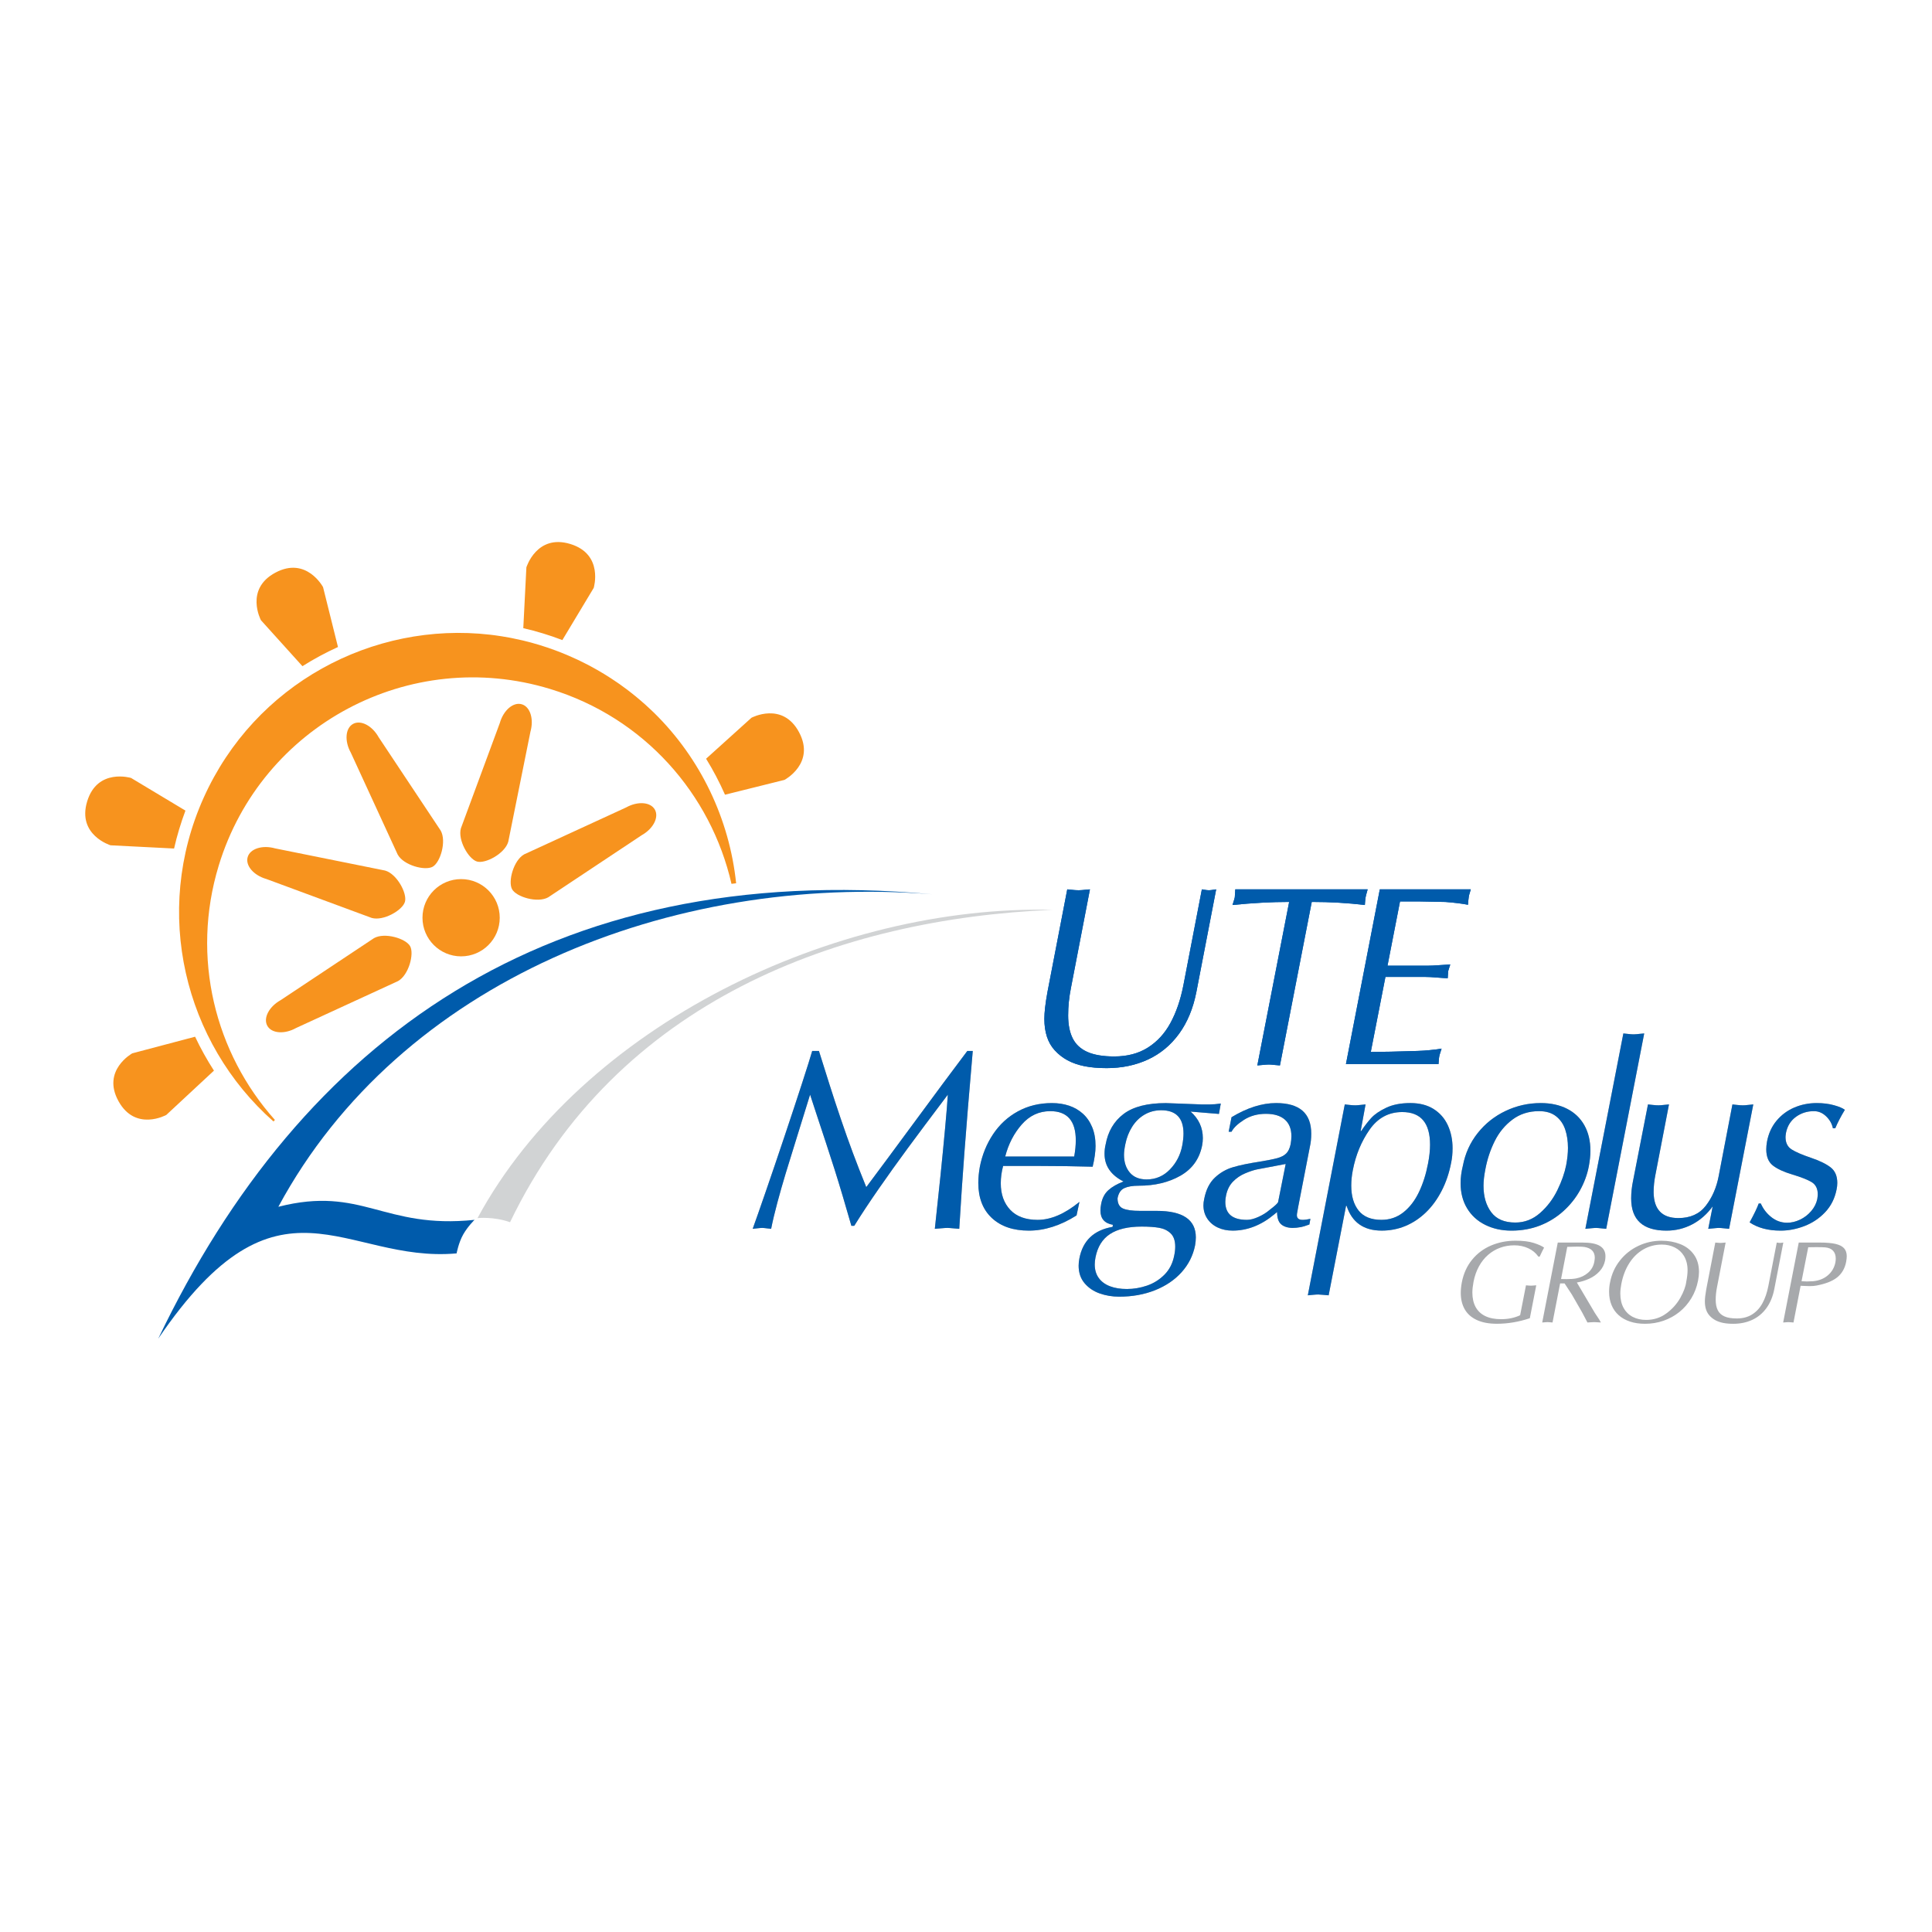 <?xml version="1.0" encoding="utf-8"?>
<!-- Generator: Adobe Illustrator 13.0.0, SVG Export Plug-In . SVG Version: 6.00 Build 14948)  -->
<!DOCTYPE svg PUBLIC "-//W3C//DTD SVG 1.0//EN" "http://www.w3.org/TR/2001/REC-SVG-20010904/DTD/svg10.dtd">
<svg version="1.0" id="Layer_1" xmlns="http://www.w3.org/2000/svg" xmlns:xlink="http://www.w3.org/1999/xlink" x="0px" y="0px"
	 width="192.756px" height="192.756px" viewBox="0 0 192.756 192.756" enable-background="new 0 0 192.756 192.756"
	 xml:space="preserve">
<g>
	<polygon fill-rule="evenodd" clip-rule="evenodd" fill="#FFFFFF" points="0,0 192.756,0 192.756,192.756 0,192.756 0,0 	"/>
	<path fill-rule="evenodd" clip-rule="evenodd" fill="#005BAB" d="M92.989,89.221c-38.323-3.479-62.927,14.51-77.201,44.336
		c12.07-17.757,18.532-7.496,29.767-8.506c0,0,0.198-1.083,0.666-1.9s1.124-1.447,1.124-1.447
		c-9.112,0.953-11.205-3.439-19.574-1.303C39.933,97.836,66.9,87.16,92.989,89.221L92.989,89.221z"/>
	<path fill-rule="evenodd" clip-rule="evenodd" fill="#D1D3D4" d="M105.009,90.776c-21.678-0.529-46.932,11.476-57.369,30.755
		c0,0,1.59-0.179,3.248,0.409C61.531,99.822,83.789,91.66,105.009,90.776L105.009,90.776z"/>
	<path fill-rule="evenodd" clip-rule="evenodd" fill="#F7931E" d="M59.234,58.657c0,0,1.023-3.36-2.335-4.383
		c-3.357-1.024-4.382,2.334-4.382,2.334l-0.308,6.065c1.31,0.3,2.612,0.696,3.898,1.188L59.234,58.657L59.234,58.657L59.234,58.657z
		 M30.174,66.466c1.139-0.72,2.325-1.358,3.546-1.913l-1.489-5.976c0,0-1.652-3.099-4.75-1.447c-3.098,1.65-1.448,4.748-1.448,4.748
		L30.174,66.466L30.174,66.466L30.174,66.466z M79.723,73.057c-1.651-3.1-4.748-1.447-4.748-1.447l-4.528,4.088
		c0.713,1.153,1.342,2.354,1.887,3.59l5.94-1.48C78.274,77.807,81.375,76.156,79.723,73.057L79.723,73.057L79.723,73.057z
		 M13.198,105.09c0,0-3.074,1.694-1.379,4.768c1.694,3.076,4.77,1.382,4.77,1.382l4.757-4.423c-0.703-1.088-1.331-2.218-1.882-3.384
		L13.198,105.09L13.198,105.09L13.198,105.09z M18.502,80.874l-5.424-3.257c0,0-3.357-1.023-4.38,2.335
		c-1.025,3.36,2.333,4.383,2.333,4.383l6.337,0.322C17.654,83.386,18.036,82.123,18.502,80.874L18.502,80.874L18.502,80.874z
		 M64.9,70.78c-0.175-0.166-0.351-0.331-0.531-0.493c-0.176-0.158-0.356-0.312-0.536-0.465c-0.129-0.109-0.258-0.218-0.388-0.326
		c-0.203-0.167-0.409-0.332-0.617-0.492c-0.111-0.086-0.224-0.17-0.336-0.255c-0.226-0.169-0.453-0.338-0.686-0.501
		c-0.084-0.059-0.17-0.116-0.254-0.174c-0.844-0.58-1.724-1.117-2.64-1.607c-0.066-0.036-0.131-0.072-0.198-0.107
		c-0.279-0.146-0.563-0.287-0.848-0.425c-0.096-0.045-0.19-0.091-0.286-0.136c-0.297-0.14-0.598-0.274-0.901-0.404
		c-0.062-0.027-0.125-0.053-0.188-0.079c-0.334-0.14-0.672-0.276-1.014-0.403v-0.001c-1.1-0.412-2.212-0.749-3.331-1.016v0.001
		c-0.34-0.081-0.679-0.152-1.02-0.221c-0.091-0.018-0.183-0.037-0.274-0.055c-0.268-0.05-0.535-0.095-0.803-0.138
		c-0.213-0.034-0.427-0.066-0.641-0.095c-0.164-0.022-0.328-0.044-0.492-0.062c-11.736-1.352-23.496,4.913-28.597,16.265
		c-5.128,11.411-1.939,24.433,6.969,32.3c0.046-0.052,0.093-0.104,0.14-0.155c-5.962-6.672-8.404-16.199-5.603-25.383
		c4.266-13.993,19.068-21.879,33.063-17.614c9.407,2.868,16.044,10.499,18.093,19.442c0.154-0.02,0.31-0.038,0.464-0.057
		c-0.671-6.396-3.538-12.445-8.188-17.007C65.141,71.003,65.02,70.892,64.9,70.78L64.9,70.78z"/>
	<path fill-rule="evenodd" clip-rule="evenodd" fill="#F7931E" d="M49.859,91.562c0,2.128-1.725,3.854-3.854,3.854
		c-2.128,0-3.854-1.726-3.854-3.854c0-2.129,1.726-3.854,3.854-3.854C48.134,87.707,49.859,89.433,49.859,91.562L49.859,91.562z"/>
	<path fill-rule="evenodd" clip-rule="evenodd" fill="#F7931E" d="M43.971,82.873c0.595,1.067-0.038,3.173-0.804,3.601l0,0
		c-0.766,0.427-2.89-0.14-3.486-1.207l-4.679-10.17c-0.646-1.157-0.548-2.441,0.217-2.869l0,0c0.766-0.426,1.911,0.165,2.556,1.322
		L43.971,82.873L43.971,82.873z"/>
	<path fill-rule="evenodd" clip-rule="evenodd" fill="#F7931E" d="M50.71,83.979c-0.333,1.176-2.271,2.217-3.115,1.978l0,0
		c-0.843-0.24-1.944-2.144-1.61-3.319l3.882-10.5c0.361-1.274,1.339-2.114,2.182-1.875l0,0c0.844,0.239,1.234,1.467,0.873,2.742
		L50.71,83.979L50.71,83.979z"/>
	<path fill-rule="evenodd" clip-rule="evenodd" fill="#F7931E" d="M54.693,89.527c-1.067,0.596-3.173-0.038-3.601-0.804l0,0
		c-0.427-0.766,0.14-2.891,1.207-3.486l10.17-4.679c1.157-0.645,2.441-0.547,2.868,0.218l0,0c0.427,0.767-0.164,1.91-1.321,2.556
		L54.693,89.527L54.693,89.527z"/>
	<path fill-rule="evenodd" clip-rule="evenodd" fill="#F7931E" d="M38.424,86.856c1.175,0.334,2.216,2.271,1.977,3.115l0,0
		c-0.239,0.844-2.144,1.945-3.318,1.611l-10.5-3.882c-1.274-0.362-2.114-1.339-1.874-2.183l0,0c0.239-0.843,1.467-1.234,2.742-0.873
		L38.424,86.856L38.424,86.856z"/>
	<path fill-rule="evenodd" clip-rule="evenodd" fill="#F7931E" d="M37.317,93.596c1.067-0.596,3.173,0.038,3.6,0.803l0,0
		c0.427,0.766-0.14,2.891-1.207,3.485l-10.169,4.68c-1.157,0.646-2.442,0.548-2.869-0.218l0,0c-0.428-0.766,0.165-1.91,1.321-2.556
		L37.317,93.596L37.317,93.596z"/>
	<path fill-rule="evenodd" clip-rule="evenodd" fill="#A7A9AC" d="M153.612,125.375h-0.128c-0.251-0.364-0.588-0.644-1.013-0.838
		c-0.423-0.195-0.887-0.292-1.39-0.292c-0.494,0-0.962,0.08-1.405,0.24c-0.442,0.161-0.844,0.396-1.204,0.708
		c-0.359,0.311-0.664,0.693-0.914,1.148c-0.251,0.456-0.433,0.972-0.544,1.548c-0.078,0.418-0.116,0.773-0.116,1.068
		c0,0.558,0.106,1.035,0.319,1.434c0.214,0.398,0.535,0.703,0.963,0.911c0.428,0.209,0.955,0.313,1.584,0.313
		c0.705,0,1.339-0.131,1.9-0.394l0.583-2.985c0.082,0.006,0.166,0.014,0.253,0.022c0.086,0.009,0.169,0.013,0.249,0.013
		c0.033,0,0.085-0.003,0.153-0.008c0.067-0.005,0.137-0.009,0.205-0.016c0.068-0.006,0.123-0.009,0.165-0.012l-0.641,3.285
		c-0.544,0.181-1.091,0.317-1.64,0.412c-0.55,0.093-1.097,0.14-1.643,0.14c-0.807,0-1.481-0.127-2.021-0.382
		c-0.541-0.256-0.94-0.613-1.199-1.075c-0.258-0.461-0.387-1-0.387-1.619c0-0.328,0.035-0.678,0.105-1.051
		c0.169-0.878,0.51-1.631,1.022-2.26c0.513-0.628,1.146-1.102,1.899-1.422c0.753-0.319,1.565-0.479,2.436-0.479
		c0.748,0,1.359,0.075,1.833,0.229c0.473,0.153,0.812,0.307,1.018,0.462C153.95,124.663,153.802,124.963,153.612,125.375
		L153.612,125.375z"/>
	<path fill-rule="evenodd" clip-rule="evenodd" fill="#A7A9AC" d="M153.867,131.946l1.552-7.976h2.471
		c0.78,0,1.356,0.11,1.728,0.335c0.372,0.224,0.559,0.567,0.559,1.028c0,0.131-0.012,0.267-0.033,0.406
		c-0.085,0.425-0.269,0.79-0.555,1.099c-0.285,0.309-0.625,0.554-1.02,0.734c-0.396,0.182-0.81,0.31-1.244,0.384l1.801,3.046
		l0.433,0.653l0.162,0.29c-0.083-0.004-0.196-0.011-0.339-0.021c-0.143-0.01-0.251-0.016-0.325-0.016
		c-0.073,0-0.186,0.006-0.338,0.016c-0.152,0.011-0.265,0.018-0.339,0.021c-0.241-0.469-0.42-0.808-0.535-1.015l-1.027-1.786
		l-0.72-1.098h-0.444l-0.757,3.898c-0.065-0.004-0.15-0.011-0.26-0.021c-0.107-0.01-0.189-0.016-0.244-0.016
		c-0.057,0-0.144,0.006-0.257,0.016C154.021,131.936,153.932,131.942,153.867,131.946L153.867,131.946L153.867,131.946z
		 M156.366,124.398l-0.618,3.209c0.014,0,0.081,0.001,0.205,0.006c0.123,0.004,0.236,0.005,0.342,0.005
		c0.384,0,0.706-0.022,0.966-0.071c0.463-0.093,0.859-0.284,1.188-0.572c0.33-0.29,0.536-0.655,0.617-1.096
		c0.031-0.186,0.046-0.317,0.046-0.396c0-0.599-0.345-0.958-1.035-1.073c-0.125-0.022-0.365-0.034-0.723-0.034
		c-0.106,0.004-0.272,0.009-0.5,0.012C156.625,124.391,156.463,124.395,156.366,124.398L156.366,124.398z"/>
	<path fill-rule="evenodd" clip-rule="evenodd" fill="#A7A9AC" d="M164.125,132.074c-0.553,0-1.051-0.072-1.494-0.219
		c-0.444-0.146-0.821-0.358-1.133-0.636c-0.312-0.278-0.55-0.614-0.713-1.009c-0.164-0.396-0.245-0.834-0.245-1.318
		c0-0.342,0.031-0.656,0.094-0.945c0.158-0.827,0.487-1.557,0.989-2.188c0.501-0.632,1.115-1.119,1.841-1.46
		c0.727-0.342,1.491-0.512,2.295-0.512c0.679,0,1.302,0.111,1.869,0.334c0.569,0.223,1.023,0.569,1.365,1.039
		s0.514,1.049,0.514,1.74c0,0.252-0.031,0.544-0.094,0.873c-0.126,0.641-0.349,1.226-0.67,1.757
		c-0.322,0.531-0.719,0.987-1.192,1.368c-0.473,0.379-1.002,0.671-1.587,0.874C165.379,131.974,164.766,132.074,164.125,132.074
		L164.125,132.074L164.125,132.074z M168.241,127.867c0.087-0.438,0.128-0.818,0.128-1.143c0-0.539-0.12-1.013-0.36-1.42
		c-0.221-0.364-0.523-0.645-0.911-0.84c-0.389-0.195-0.818-0.293-1.29-0.293c-0.673,0-1.289,0.161-1.848,0.483
		c-0.56,0.322-1.028,0.78-1.404,1.37c-0.377,0.59-0.641,1.279-0.793,2.065c-0.069,0.355-0.104,0.679-0.104,0.967
		c0,0.564,0.109,1.045,0.33,1.44c0.22,0.394,0.525,0.691,0.915,0.892c0.391,0.2,0.834,0.3,1.331,0.3
		c0.755,0,1.426-0.215,2.014-0.646s1.052-0.947,1.393-1.551C167.98,128.891,168.182,128.348,168.241,127.867L168.241,127.867z"/>
	<path fill-rule="evenodd" clip-rule="evenodd" fill="#A7A9AC" d="M172.167,123.971l-0.863,4.46
		c-0.085,0.425-0.128,0.841-0.128,1.249c0,0.419,0.068,0.766,0.207,1.04c0.137,0.276,0.36,0.482,0.668,0.618
		c0.308,0.137,0.717,0.205,1.226,0.205c0.596,0,1.106-0.134,1.534-0.402c0.426-0.269,0.77-0.643,1.031-1.123
		c0.261-0.479,0.456-1.048,0.585-1.703l0.841-4.344c0.019,0.001,0.051,0.006,0.097,0.013c0.045,0.008,0.087,0.014,0.126,0.017
		c0.04,0.004,0.072,0.007,0.102,0.007c0.024,0,0.059-0.003,0.1-0.008c0.042-0.005,0.084-0.011,0.126-0.017
		c0.042-0.007,0.076-0.011,0.103-0.012l-0.898,4.635c-0.145,0.749-0.407,1.384-0.788,1.905c-0.379,0.521-0.852,0.913-1.417,1.173
		c-0.564,0.261-1.192,0.391-1.885,0.391c-0.387,0-0.724-0.029-1.016-0.088c-0.29-0.059-0.547-0.148-0.771-0.268
		c-0.222-0.121-0.417-0.273-0.583-0.458c-0.312-0.34-0.468-0.815-0.468-1.421c0-0.292,0.047-0.696,0.14-1.212l0.9-4.657
		c0.036,0.001,0.088,0.006,0.156,0.013c0.067,0.008,0.135,0.014,0.201,0.017c0.066,0.004,0.12,0.007,0.16,0.007
		c0.035,0,0.087-0.003,0.152-0.008c0.066-0.005,0.131-0.011,0.196-0.017C172.065,123.976,172.121,123.972,172.167,123.971
		L172.167,123.971z"/>
	<path fill-rule="evenodd" clip-rule="evenodd" fill="#A7A9AC" d="M179.648,128.282l-0.711,3.664
		c-0.065-0.004-0.152-0.011-0.26-0.021c-0.108-0.01-0.19-0.016-0.245-0.016c-0.058,0-0.144,0.006-0.257,0.016
		c-0.114,0.011-0.203,0.018-0.269,0.021l1.555-7.976h2.092c0.656,0,1.18,0.044,1.571,0.134c0.391,0.091,0.678,0.234,0.857,0.433
		s0.27,0.464,0.27,0.796c0,0.146-0.02,0.329-0.058,0.547c-0.064,0.344-0.176,0.647-0.334,0.913c-0.157,0.267-0.357,0.492-0.6,0.679
		c-0.242,0.186-0.532,0.342-0.869,0.471c-0.337,0.128-0.722,0.233-1.155,0.316c-0.173,0.039-0.406,0.057-0.699,0.057
		c-0.137,0-0.309-0.005-0.517-0.017C179.813,128.288,179.689,128.282,179.648,128.282L179.648,128.282L179.648,128.282z
		 M180.408,124.439l-0.667,3.388c0.21,0.017,0.385,0.025,0.527,0.025c0.12,0,0.33-0.009,0.631-0.025
		c0.593-0.059,1.083-0.257,1.474-0.594s0.641-0.765,0.746-1.284c0.023-0.138,0.034-0.266,0.034-0.383
		c0-0.319-0.087-0.576-0.261-0.772s-0.441-0.312-0.803-0.344c-0.164-0.014-0.464-0.022-0.899-0.022
		C180.785,124.428,180.524,124.433,180.408,124.439L180.408,124.439z"/>
	<path fill-rule="evenodd" clip-rule="evenodd" fill="#A7A9AC" d="M96.509,104.854h0.544c-0.178,2.011-0.338,3.903-0.482,5.677
		c-0.144,1.774-0.262,3.269-0.354,4.485c-0.093,1.217-0.178,2.39-0.253,3.52c-0.076,1.131-0.162,2.484-0.259,4.064
		c-0.169-0.01-0.38-0.027-0.63-0.052c-0.25-0.025-0.438-0.038-0.56-0.038c-0.14,0-0.345,0.013-0.615,0.038
		c-0.27,0.024-0.481,0.042-0.632,0.052c0.215-1.964,0.404-3.739,0.566-5.325c0.163-1.586,0.314-3.148,0.456-4.686
		c0.142-1.538,0.233-2.663,0.275-3.377c-1.663,2.202-2.996,3.984-3.998,5.345c-1.002,1.361-1.965,2.705-2.886,4.032
		c-0.922,1.327-1.74,2.564-2.453,3.712h-0.285l-0.854-2.93c-0.287-0.967-0.56-1.856-0.817-2.672
		c-0.258-0.814-0.545-1.705-0.864-2.671c-0.319-0.967-0.617-1.87-0.896-2.712s-0.508-1.543-0.689-2.104
		c-0.333,1.09-0.748,2.426-1.244,4.008c-0.496,1.582-0.893,2.864-1.19,3.849s-0.576,1.96-0.835,2.927
		c-0.259,0.968-0.466,1.836-0.617,2.604c-0.118-0.01-0.272-0.027-0.462-0.052c-0.19-0.025-0.332-0.038-0.424-0.038
		c-0.114,0-0.276,0.013-0.487,0.038c-0.21,0.024-0.367,0.042-0.468,0.052c0.3-0.828,0.736-2.073,1.31-3.737s1.195-3.49,1.861-5.478
		s1.255-3.77,1.766-5.345s0.844-2.638,1.001-3.187h0.671c0.341,1.094,0.691,2.205,1.05,3.336c0.358,1.132,0.739,2.287,1.14,3.467
		c0.4,1.18,0.798,2.299,1.193,3.358s0.841,2.201,1.339,3.425c0.869-1.164,1.562-2.095,2.079-2.792
		c0.517-0.695,1.408-1.902,2.671-3.617c1.264-1.716,2.25-3.052,2.959-4.005C94.843,107.072,95.635,106.015,96.509,104.854
		L96.509,104.854z"/>
	<path fill-rule="evenodd" clip-rule="evenodd" fill="#A7A9AC" d="M107.697,119.913l-0.289,1.35
		c-1.601,1.012-3.188,1.517-4.762,1.517c-1.558,0-2.787-0.419-3.688-1.259c-0.901-0.841-1.352-2.008-1.352-3.503
		c0-0.492,0.05-1.028,0.152-1.604c0.237-1.204,0.679-2.29,1.326-3.259c0.646-0.969,1.472-1.728,2.477-2.277
		c1.005-0.549,2.135-0.824,3.391-0.824c0.623,0,1.194,0.088,1.714,0.263s0.977,0.44,1.371,0.795
		c0.394,0.354,0.703,0.802,0.928,1.342c0.226,0.541,0.338,1.167,0.338,1.88c0,0.579-0.097,1.269-0.289,2.07
		c-1.768-0.051-3.525-0.075-5.275-0.075h-3.657c-0.156,0.585-0.234,1.161-0.234,1.729c0,1.095,0.313,1.977,0.942,2.646
		c0.628,0.669,1.542,1.003,2.739,1.003C104.848,121.704,106.237,121.107,107.697,119.913L107.697,119.913L107.697,119.913z
		 M100.29,115.386h6.883c0.104-0.576,0.158-1.112,0.158-1.612c0-1.942-0.848-2.914-2.541-2.914c-1.125,0-2.076,0.444-2.854,1.333
		C101.159,113.082,100.61,114.146,100.29,115.386L100.29,115.386z"/>
	<path fill-rule="evenodd" clip-rule="evenodd" fill="#A7A9AC" d="M121.799,110.098l-0.184,1.039l-2.829-0.234
		c0.814,0.718,1.222,1.604,1.222,2.656c0,0.239-0.026,0.489-0.076,0.749c-0.271,1.326-0.989,2.324-2.155,2.99
		c-1.166,0.667-2.558,1.001-4.175,1.001c-0.608,0-1.087,0.082-1.436,0.244c-0.349,0.164-0.571,0.5-0.668,1.011
		c0,0.514,0.177,0.852,0.532,1.013c0.354,0.161,0.928,0.242,1.723,0.242h1.659c2.597,0,3.896,0.88,3.896,2.642
		c0,0.249-0.024,0.518-0.075,0.804c-0.203,1.011-0.651,1.901-1.346,2.675c-0.695,0.772-1.581,1.371-2.658,1.799
		c-1.079,0.427-2.269,0.64-3.568,0.64c-0.688,0-1.339-0.108-1.952-0.326c-0.614-0.219-1.116-0.561-1.507-1.025
		c-0.391-0.467-0.586-1.046-0.586-1.74c0-0.225,0.025-0.469,0.075-0.73c0.342-1.774,1.446-2.822,3.314-3.143l0.025-0.208
		c-0.826-0.143-1.239-0.617-1.239-1.421c0-0.189,0.024-0.415,0.075-0.676c0.109-0.573,0.349-1.025,0.718-1.358
		c0.368-0.332,0.871-0.621,1.509-0.865c-1.261-0.642-1.892-1.562-1.892-2.76c0-0.331,0.036-0.642,0.108-0.932
		c0.236-1.303,0.833-2.316,1.789-3.042c0.957-0.726,2.366-1.088,4.229-1.088l3.604,0.135c0.156,0,0.398,0,0.728,0
		C121.03,110.188,121.41,110.158,121.799,110.098L121.799,110.098L121.799,110.098z M113.91,122.377
		c-1.354,0-2.409,0.247-3.167,0.745c-0.758,0.496-1.239,1.273-1.446,2.33c-0.05,0.26-0.075,0.493-0.075,0.701
		c0,0.535,0.134,0.986,0.401,1.354s0.643,0.643,1.123,0.825c0.48,0.182,1.042,0.273,1.684,0.273c0.68,0,1.35-0.114,2.012-0.34
		c0.662-0.228,1.242-0.592,1.74-1.093c0.498-0.502,0.82-1.137,0.969-1.904c0.066-0.302,0.101-0.598,0.101-0.886
		c0-0.59-0.149-1.03-0.449-1.321s-0.68-0.479-1.142-0.561S114.614,122.377,113.91,122.377L113.91,122.377L113.91,122.377z
		 M112.275,114.157c-0.088,0.421-0.133,0.774-0.133,1.06c0,0.724,0.192,1.313,0.579,1.771c0.386,0.456,0.946,0.684,1.681,0.684
		c0.903,0,1.677-0.331,2.32-0.993c0.643-0.662,1.054-1.46,1.231-2.395c0.084-0.453,0.126-0.85,0.126-1.186
		c0-1.552-0.742-2.328-2.228-2.328c-0.604,0-1.154,0.145-1.652,0.432c-0.499,0.289-0.912,0.692-1.241,1.212
		S112.401,113.515,112.275,114.157L112.275,114.157z"/>
	<path fill-rule="evenodd" clip-rule="evenodd" fill="#A7A9AC" d="M130.69,114.394l-1.168,6.014
		c-0.021,0.147-0.049,0.302-0.082,0.462c-0.034,0.16-0.051,0.283-0.051,0.367c0,0.312,0.19,0.468,0.571,0.468
		c0.22,0,0.479-0.033,0.779-0.102l-0.102,0.564c-0.401,0.146-0.678,0.231-0.83,0.257c-0.309,0.059-0.595,0.087-0.856,0.087
		c-0.498-0.013-0.88-0.137-1.142-0.374c-0.262-0.236-0.393-0.64-0.393-1.211l-0.285,0.234c-1.299,1.08-2.684,1.619-4.154,1.619
		c-0.545,0-1.039-0.103-1.48-0.309c-0.442-0.206-0.791-0.503-1.047-0.888s-0.384-0.831-0.384-1.337c0-0.181,0.025-0.389,0.077-0.625
		c0.177-0.914,0.528-1.62,1.055-2.119s1.136-0.85,1.827-1.052c0.69-0.202,1.575-0.386,2.654-0.55
		c0.789-0.131,1.375-0.247,1.756-0.351c0.381-0.104,0.676-0.257,0.885-0.46c0.209-0.202,0.357-0.513,0.446-0.931
		c0.051-0.282,0.077-0.55,0.077-0.803c0-0.717-0.218-1.269-0.653-1.652s-1.066-0.576-1.89-0.576c-0.834,0-1.562,0.2-2.188,0.599
		s-1.039,0.794-1.242,1.187h-0.286l0.286-1.449c1.556-0.94,3.037-1.411,4.445-1.411c2.338,0,3.507,1.016,3.507,3.048
		C130.823,113.58,130.778,114.012,130.69,114.394L130.69,114.394L130.69,114.394z M127.52,119.913l0.754-3.784l-0.957,0.183
		c-0.947,0.174-1.584,0.295-1.909,0.361c-0.326,0.067-0.72,0.198-1.183,0.393s-0.867,0.469-1.212,0.825
		c-0.345,0.357-0.574,0.816-0.688,1.377c-0.051,0.232-0.076,0.447-0.076,0.646c0,1.194,0.718,1.791,2.157,1.791
		c0.329,0,0.712-0.098,1.146-0.294c0.437-0.196,0.806-0.427,1.11-0.693C127.217,120.3,127.503,120.031,127.52,119.913
		L127.52,119.913z"/>
	<path fill-rule="evenodd" clip-rule="evenodd" fill="#A7A9AC" d="M134.296,120.306l-1.737,8.928
		c-0.152-0.01-0.337-0.026-0.554-0.048c-0.218-0.023-0.38-0.034-0.485-0.034c-0.118,0-0.296,0.011-0.532,0.034
		c-0.237,0.021-0.405,0.038-0.507,0.048l3.688-19.046c0.102,0.01,0.259,0.026,0.473,0.052c0.213,0.025,0.402,0.037,0.567,0.037
		c0.143,0,0.313-0.012,0.513-0.037c0.198-0.025,0.371-0.042,0.52-0.052l-0.487,2.654h0.051c0.338-0.505,0.674-0.94,1.008-1.306
		c0.333-0.364,0.829-0.703,1.485-1.015c0.657-0.312,1.462-0.469,2.413-0.469c0.912,0,1.685,0.198,2.316,0.594
		c0.631,0.396,1.104,0.937,1.42,1.62c0.314,0.685,0.473,1.447,0.473,2.29c0,0.518-0.045,0.991-0.134,1.421
		c-0.198,1.04-0.518,1.985-0.957,2.835c-0.439,0.852-0.966,1.571-1.581,2.161c-0.614,0.589-1.293,1.038-2.035,1.346
		c-0.741,0.307-1.529,0.46-2.36,0.46c-1.801,0-2.969-0.824-3.505-2.474H134.296L134.296,120.306L134.296,120.306z M134.973,116.743
		c-0.105,0.531-0.158,1.046-0.158,1.546c0,1.049,0.246,1.88,0.738,2.494c0.491,0.614,1.249,0.921,2.271,0.921
		c0.832,0,1.564-0.25,2.195-0.75c0.632-0.501,1.149-1.176,1.553-2.023s0.704-1.794,0.902-2.838c0.135-0.686,0.203-1.314,0.203-1.887
		c0-2.171-0.926-3.257-2.775-3.257c-1.355,0-2.443,0.588-3.263,1.764C135.819,113.89,135.264,115.233,134.973,116.743
		L134.973,116.743z"/>
	<path fill-rule="evenodd" clip-rule="evenodd" fill="#A7A9AC" d="M145.955,116.287c0.235-1.222,0.73-2.305,1.482-3.25
		s1.68-1.679,2.781-2.201c1.103-0.522,2.271-0.783,3.506-0.783c1.003,0,1.879,0.191,2.627,0.572s1.322,0.931,1.723,1.648
		s0.601,1.563,0.601,2.535c0,0.472-0.053,0.99-0.158,1.554c-0.16,0.83-0.453,1.628-0.879,2.394c-0.426,0.768-0.976,1.457-1.65,2.069
		c-0.675,0.613-1.449,1.092-2.323,1.438c-0.876,0.344-1.831,0.517-2.868,0.517c-0.97,0-1.843-0.192-2.618-0.577
		c-0.776-0.385-1.379-0.937-1.809-1.651c-0.431-0.716-0.646-1.552-0.646-2.508C145.724,117.491,145.801,116.906,145.955,116.287
		L145.955,116.287L145.955,116.287z M153.553,110.859c-1.02,0-1.903,0.28-2.652,0.84s-1.342,1.278-1.777,2.157
		c-0.437,0.88-0.747,1.818-0.931,2.815c-0.122,0.619-0.183,1.162-0.183,1.628c0,1.077,0.257,1.959,0.771,2.645
		c0.514,0.687,1.313,1.029,2.4,1.029c0.928,0,1.75-0.317,2.47-0.95c0.719-0.633,1.295-1.393,1.727-2.278
		c0.433-0.885,0.726-1.722,0.881-2.509c0.117-0.631,0.177-1.201,0.177-1.71c0-0.678-0.093-1.291-0.277-1.84
		c-0.186-0.549-0.492-0.99-0.922-1.325S154.244,110.859,153.553,110.859L153.553,110.859z"/>
	<path fill-rule="evenodd" clip-rule="evenodd" fill="#A7A9AC" d="M158.172,122.601l3.791-19.494
		c0.168,0.016,0.345,0.034,0.529,0.056c0.184,0.022,0.354,0.034,0.511,0.034c0.075,0,0.179-0.006,0.31-0.019
		s0.262-0.025,0.391-0.041c0.128-0.015,0.242-0.024,0.339-0.03l-3.791,19.494c-0.132-0.01-0.306-0.027-0.523-0.052
		c-0.218-0.025-0.382-0.038-0.491-0.038c-0.118,0-0.298,0.013-0.539,0.038C158.457,122.573,158.281,122.591,158.172,122.601
		L158.172,122.601z"/>
	<path fill-rule="evenodd" clip-rule="evenodd" fill="#A7A9AC" d="M174.926,110.188l-2.414,12.413
		c-0.119-0.01-0.29-0.027-0.515-0.052c-0.224-0.025-0.391-0.038-0.5-0.038c-0.118,0-0.292,0.013-0.52,0.038
		c-0.229,0.024-0.41,0.042-0.545,0.052l0.443-2.24c-0.572,0.784-1.256,1.383-2.049,1.798c-0.794,0.414-1.648,0.621-2.564,0.621
		c-2.347,0-3.52-1.07-3.52-3.213c0-0.577,0.062-1.163,0.188-1.758l1.489-7.621c0.102,0.01,0.263,0.026,0.482,0.052
		c0.219,0.025,0.407,0.037,0.565,0.037c0.145,0,0.317-0.012,0.518-0.037s0.377-0.042,0.531-0.052l-1.35,7.006
		c-0.122,0.599-0.183,1.188-0.183,1.767c0.024,1.71,0.847,2.565,2.465,2.565c1.195,0,2.109-0.41,2.743-1.232
		c0.634-0.821,1.061-1.802,1.28-2.941l1.375-7.164c0.101,0.01,0.26,0.026,0.479,0.052c0.217,0.025,0.403,0.037,0.561,0.037
		c0.144,0,0.314-0.012,0.513-0.037C174.599,110.214,174.773,110.197,174.926,110.188L174.926,110.188z"/>
	<path fill-rule="evenodd" clip-rule="evenodd" fill="#A7A9AC" d="M175.467,120.074h0.209c0.241,0.549,0.595,1.006,1.062,1.37
		c0.466,0.366,0.987,0.548,1.562,0.548c0.426,0,0.854-0.101,1.283-0.304c0.429-0.202,0.8-0.485,1.115-0.851
		c0.314-0.364,0.519-0.766,0.612-1.205c0.033-0.235,0.05-0.389,0.05-0.461c0-0.577-0.205-0.988-0.614-1.233
		c-0.41-0.244-1.046-0.495-1.908-0.753c-0.862-0.257-1.514-0.557-1.955-0.901c-0.441-0.343-0.662-0.883-0.662-1.621
		c0-0.231,0.025-0.491,0.076-0.778c0.156-0.81,0.475-1.502,0.956-2.077c0.482-0.576,1.07-1.012,1.766-1.309
		c0.694-0.297,1.441-0.446,2.241-0.446c0.625,0,1.195,0.071,1.711,0.213s0.879,0.296,1.09,0.461c-0.41,0.68-0.729,1.294-0.957,1.842
		h-0.234c-0.093-0.451-0.318-0.849-0.675-1.193c-0.357-0.344-0.765-0.516-1.22-0.516c-0.677,0-1.274,0.189-1.794,0.568
		c-0.521,0.379-0.85,0.905-0.989,1.578c-0.033,0.203-0.05,0.348-0.05,0.436c0,0.569,0.202,0.981,0.608,1.238
		c0.405,0.256,1.043,0.532,1.913,0.827c0.871,0.295,1.529,0.614,1.975,0.959c0.445,0.346,0.669,0.863,0.669,1.554
		c0,0.214-0.025,0.44-0.076,0.675c-0.178,0.885-0.557,1.634-1.134,2.245c-0.579,0.613-1.267,1.073-2.061,1.38s-1.591,0.46-2.39,0.46
		c-1.242,0-2.271-0.273-3.086-0.823C175.016,121.121,175.318,120.494,175.467,120.074L175.467,120.074z"/>
	<path fill-rule="evenodd" clip-rule="evenodd" fill="#005BAB" d="M96.509,104.854h0.544c-0.178,2.011-0.338,3.903-0.482,5.677
		c-0.144,1.774-0.262,3.269-0.354,4.485c-0.093,1.217-0.178,2.39-0.253,3.52c-0.076,1.131-0.162,2.484-0.259,4.064
		c-0.169-0.01-0.38-0.027-0.63-0.052c-0.25-0.025-0.438-0.038-0.56-0.038c-0.14,0-0.345,0.013-0.615,0.038
		c-0.27,0.024-0.481,0.042-0.632,0.052c0.215-1.964,0.404-3.739,0.566-5.325c0.163-1.586,0.314-3.148,0.456-4.686
		c0.142-1.538,0.233-2.663,0.275-3.377c-1.663,2.202-2.996,3.984-3.998,5.345c-1.002,1.361-1.965,2.705-2.886,4.032
		c-0.922,1.327-1.74,2.564-2.453,3.712h-0.285l-0.854-2.93c-0.287-0.967-0.56-1.856-0.817-2.672
		c-0.258-0.814-0.545-1.705-0.864-2.671c-0.319-0.967-0.617-1.87-0.896-2.712s-0.508-1.543-0.689-2.104
		c-0.333,1.09-0.748,2.426-1.244,4.008c-0.496,1.582-0.893,2.864-1.19,3.849s-0.576,1.96-0.835,2.927
		c-0.259,0.968-0.466,1.836-0.617,2.604c-0.118-0.01-0.272-0.027-0.462-0.052c-0.19-0.025-0.332-0.038-0.424-0.038
		c-0.114,0-0.276,0.013-0.487,0.038c-0.21,0.024-0.367,0.042-0.468,0.052c0.3-0.828,0.736-2.073,1.31-3.737s1.195-3.49,1.861-5.478
		s1.255-3.77,1.766-5.345s0.844-2.638,1.001-3.187h0.671c0.341,1.094,0.691,2.205,1.05,3.336c0.358,1.132,0.739,2.287,1.14,3.467
		c0.4,1.18,0.798,2.299,1.193,3.358s0.841,2.201,1.339,3.425c0.869-1.164,1.562-2.095,2.079-2.792
		c0.517-0.695,1.408-1.902,2.671-3.617c1.264-1.716,2.25-3.052,2.959-4.005C94.843,107.072,95.635,106.015,96.509,104.854
		L96.509,104.854z"/>
	<path fill-rule="evenodd" clip-rule="evenodd" fill="#005BAB" d="M107.697,119.913l-0.289,1.35
		c-1.601,1.012-3.188,1.517-4.762,1.517c-1.558,0-2.787-0.419-3.688-1.259c-0.901-0.841-1.352-2.008-1.352-3.503
		c0-0.492,0.05-1.028,0.152-1.604c0.237-1.204,0.679-2.29,1.326-3.259c0.646-0.969,1.472-1.728,2.477-2.277
		c1.005-0.549,2.135-0.824,3.391-0.824c0.623,0,1.194,0.088,1.714,0.263s0.977,0.44,1.371,0.795
		c0.394,0.354,0.703,0.802,0.928,1.342c0.226,0.541,0.338,1.167,0.338,1.88c0,0.579-0.097,1.269-0.289,2.07
		c-1.768-0.051-3.525-0.075-5.275-0.075h-3.657c-0.156,0.585-0.234,1.161-0.234,1.729c0,1.095,0.313,1.977,0.942,2.646
		c0.628,0.669,1.542,1.003,2.739,1.003C104.848,121.704,106.237,121.107,107.697,119.913L107.697,119.913L107.697,119.913z
		 M100.29,115.386h6.883c0.104-0.576,0.158-1.112,0.158-1.612c0-1.942-0.848-2.914-2.541-2.914c-1.125,0-2.076,0.444-2.854,1.333
		C101.159,113.082,100.61,114.146,100.29,115.386L100.29,115.386z"/>
	<path fill-rule="evenodd" clip-rule="evenodd" fill="#005BAB" d="M121.799,110.098l-0.184,1.039l-2.829-0.234
		c0.814,0.718,1.222,1.604,1.222,2.656c0,0.239-0.026,0.489-0.076,0.749c-0.271,1.326-0.989,2.324-2.155,2.99
		c-1.166,0.667-2.558,1.001-4.175,1.001c-0.608,0-1.087,0.082-1.436,0.244c-0.349,0.164-0.571,0.5-0.668,1.011
		c0,0.514,0.177,0.852,0.532,1.013c0.354,0.161,0.928,0.242,1.723,0.242h1.659c2.597,0,3.896,0.88,3.896,2.642
		c0,0.249-0.024,0.518-0.075,0.804c-0.203,1.011-0.651,1.901-1.346,2.675c-0.695,0.772-1.581,1.371-2.658,1.799
		c-1.079,0.427-2.269,0.64-3.568,0.64c-0.688,0-1.339-0.108-1.952-0.326c-0.614-0.219-1.116-0.561-1.507-1.025
		c-0.391-0.467-0.586-1.046-0.586-1.74c0-0.225,0.025-0.469,0.075-0.73c0.342-1.774,1.446-2.822,3.314-3.143l0.025-0.208
		c-0.826-0.143-1.239-0.617-1.239-1.421c0-0.189,0.024-0.415,0.075-0.676c0.109-0.573,0.349-1.025,0.718-1.358
		c0.368-0.332,0.871-0.621,1.509-0.865c-1.261-0.642-1.892-1.562-1.892-2.76c0-0.331,0.036-0.642,0.108-0.932
		c0.236-1.303,0.833-2.316,1.789-3.042c0.957-0.726,2.366-1.088,4.229-1.088l3.604,0.135c0.156,0,0.398,0,0.728,0
		C121.03,110.188,121.41,110.158,121.799,110.098L121.799,110.098L121.799,110.098z M113.91,122.377
		c-1.354,0-2.409,0.247-3.167,0.745c-0.758,0.496-1.239,1.273-1.446,2.33c-0.05,0.26-0.075,0.493-0.075,0.701
		c0,0.535,0.134,0.986,0.401,1.354s0.643,0.643,1.123,0.825c0.48,0.182,1.042,0.273,1.684,0.273c0.68,0,1.35-0.114,2.012-0.34
		c0.662-0.228,1.242-0.592,1.74-1.093c0.498-0.502,0.82-1.137,0.969-1.904c0.066-0.302,0.101-0.598,0.101-0.886
		c0-0.59-0.149-1.03-0.449-1.321s-0.68-0.479-1.142-0.561S114.614,122.377,113.91,122.377L113.91,122.377L113.91,122.377z
		 M112.275,114.157c-0.088,0.421-0.133,0.774-0.133,1.06c0,0.724,0.192,1.313,0.579,1.771c0.386,0.456,0.946,0.684,1.681,0.684
		c0.903,0,1.677-0.331,2.32-0.993c0.643-0.662,1.054-1.46,1.231-2.395c0.084-0.453,0.126-0.85,0.126-1.186
		c0-1.552-0.742-2.328-2.228-2.328c-0.604,0-1.154,0.145-1.652,0.432c-0.499,0.289-0.912,0.692-1.241,1.212
		S112.401,113.515,112.275,114.157L112.275,114.157z"/>
	<path fill-rule="evenodd" clip-rule="evenodd" fill="#005BAB" d="M130.69,114.394l-1.168,6.014
		c-0.021,0.147-0.049,0.302-0.082,0.462c-0.034,0.16-0.051,0.283-0.051,0.367c0,0.312,0.19,0.468,0.571,0.468
		c0.22,0,0.479-0.033,0.779-0.102l-0.102,0.564c-0.401,0.146-0.678,0.231-0.83,0.257c-0.309,0.059-0.595,0.087-0.856,0.087
		c-0.498-0.013-0.88-0.137-1.142-0.374c-0.262-0.236-0.393-0.64-0.393-1.211l-0.285,0.234c-1.299,1.08-2.684,1.619-4.154,1.619
		c-0.545,0-1.039-0.103-1.48-0.309c-0.442-0.206-0.791-0.503-1.047-0.888s-0.384-0.831-0.384-1.337c0-0.181,0.025-0.389,0.077-0.625
		c0.177-0.914,0.528-1.62,1.055-2.119s1.136-0.85,1.827-1.052c0.69-0.202,1.575-0.386,2.654-0.55
		c0.789-0.131,1.375-0.247,1.756-0.351c0.381-0.104,0.676-0.257,0.885-0.46c0.209-0.202,0.357-0.513,0.446-0.931
		c0.051-0.282,0.077-0.55,0.077-0.803c0-0.717-0.218-1.269-0.653-1.652s-1.066-0.576-1.89-0.576c-0.834,0-1.562,0.2-2.188,0.599
		s-1.039,0.794-1.242,1.187h-0.286l0.286-1.449c1.556-0.94,3.037-1.411,4.445-1.411c2.338,0,3.507,1.016,3.507,3.048
		C130.823,113.58,130.778,114.012,130.69,114.394L130.69,114.394L130.69,114.394z M127.52,119.913l0.754-3.784l-0.957,0.183
		c-0.947,0.174-1.584,0.295-1.909,0.361c-0.326,0.067-0.72,0.198-1.183,0.393s-0.867,0.469-1.212,0.825
		c-0.345,0.357-0.574,0.816-0.688,1.377c-0.051,0.232-0.076,0.447-0.076,0.646c0,1.194,0.718,1.791,2.157,1.791
		c0.329,0,0.712-0.098,1.146-0.294c0.437-0.196,0.806-0.427,1.11-0.693C127.217,120.3,127.503,120.031,127.52,119.913
		L127.52,119.913z"/>
	<path fill-rule="evenodd" clip-rule="evenodd" fill="#005BAB" d="M134.296,120.306l-1.737,8.928
		c-0.152-0.01-0.337-0.026-0.554-0.048c-0.218-0.023-0.38-0.034-0.485-0.034c-0.118,0-0.296,0.011-0.532,0.034
		c-0.237,0.021-0.405,0.038-0.507,0.048l3.688-19.046c0.102,0.01,0.259,0.026,0.473,0.052c0.213,0.025,0.402,0.037,0.567,0.037
		c0.143,0,0.313-0.012,0.513-0.037c0.198-0.025,0.371-0.042,0.52-0.052l-0.487,2.654h0.051c0.338-0.505,0.674-0.94,1.008-1.306
		c0.333-0.364,0.829-0.703,1.485-1.015c0.657-0.312,1.462-0.469,2.413-0.469c0.912,0,1.685,0.198,2.316,0.594
		c0.631,0.396,1.104,0.937,1.42,1.62c0.314,0.685,0.473,1.447,0.473,2.29c0,0.518-0.045,0.991-0.134,1.421
		c-0.198,1.04-0.518,1.985-0.957,2.835c-0.439,0.852-0.966,1.571-1.581,2.161c-0.614,0.589-1.293,1.038-2.035,1.346
		c-0.741,0.307-1.529,0.46-2.36,0.46c-1.801,0-2.969-0.824-3.505-2.474H134.296L134.296,120.306L134.296,120.306z M134.973,116.743
		c-0.105,0.531-0.158,1.046-0.158,1.546c0,1.049,0.246,1.88,0.738,2.494c0.491,0.614,1.249,0.921,2.271,0.921
		c0.832,0,1.564-0.25,2.195-0.75c0.632-0.501,1.149-1.176,1.553-2.023s0.704-1.794,0.902-2.838c0.135-0.686,0.203-1.314,0.203-1.887
		c0-2.171-0.926-3.257-2.775-3.257c-1.355,0-2.443,0.588-3.263,1.764C135.819,113.89,135.264,115.233,134.973,116.743
		L134.973,116.743z"/>
	<path fill-rule="evenodd" clip-rule="evenodd" fill="#005BAB" d="M145.955,116.287c0.235-1.222,0.73-2.305,1.482-3.25
		s1.68-1.679,2.781-2.201c1.103-0.522,2.271-0.783,3.506-0.783c1.003,0,1.879,0.191,2.627,0.572s1.322,0.931,1.723,1.648
		s0.601,1.563,0.601,2.535c0,0.472-0.053,0.99-0.158,1.554c-0.16,0.83-0.453,1.628-0.879,2.394c-0.426,0.768-0.976,1.457-1.65,2.069
		c-0.675,0.613-1.449,1.092-2.323,1.438c-0.876,0.344-1.831,0.517-2.868,0.517c-0.97,0-1.843-0.192-2.618-0.577
		c-0.776-0.385-1.379-0.937-1.809-1.651c-0.431-0.716-0.646-1.552-0.646-2.508C145.724,117.491,145.801,116.906,145.955,116.287
		L145.955,116.287L145.955,116.287z M153.553,110.859c-1.02,0-1.903,0.28-2.652,0.84s-1.342,1.278-1.777,2.157
		c-0.437,0.88-0.747,1.818-0.931,2.815c-0.122,0.619-0.183,1.162-0.183,1.628c0,1.077,0.257,1.959,0.771,2.645
		c0.514,0.687,1.313,1.029,2.4,1.029c0.928,0,1.75-0.317,2.47-0.95c0.719-0.633,1.295-1.393,1.727-2.278
		c0.433-0.885,0.726-1.722,0.881-2.509c0.117-0.631,0.177-1.201,0.177-1.71c0-0.678-0.093-1.291-0.277-1.84
		c-0.186-0.549-0.492-0.99-0.922-1.325S154.244,110.859,153.553,110.859L153.553,110.859z"/>
	<path fill-rule="evenodd" clip-rule="evenodd" fill="#005BAB" d="M158.172,122.601l3.791-19.494
		c0.168,0.016,0.345,0.034,0.529,0.056c0.184,0.022,0.354,0.034,0.511,0.034c0.075,0,0.179-0.006,0.31-0.019
		s0.262-0.025,0.391-0.041c0.128-0.015,0.242-0.024,0.339-0.03l-3.791,19.494c-0.132-0.01-0.306-0.027-0.523-0.052
		c-0.218-0.025-0.382-0.038-0.491-0.038c-0.118,0-0.298,0.013-0.539,0.038C158.457,122.573,158.281,122.591,158.172,122.601
		L158.172,122.601z"/>
	<path fill-rule="evenodd" clip-rule="evenodd" fill="#005BAB" d="M174.926,110.188l-2.414,12.413
		c-0.119-0.01-0.29-0.027-0.515-0.052c-0.224-0.025-0.391-0.038-0.5-0.038c-0.118,0-0.292,0.013-0.52,0.038
		c-0.229,0.024-0.41,0.042-0.545,0.052l0.443-2.24c-0.572,0.784-1.256,1.383-2.049,1.798c-0.794,0.414-1.648,0.621-2.564,0.621
		c-2.347,0-3.52-1.07-3.52-3.213c0-0.577,0.062-1.163,0.188-1.758l1.489-7.621c0.102,0.01,0.263,0.026,0.482,0.052
		c0.219,0.025,0.407,0.037,0.565,0.037c0.145,0,0.317-0.012,0.518-0.037s0.377-0.042,0.531-0.052l-1.35,7.006
		c-0.122,0.599-0.183,1.188-0.183,1.767c0.024,1.71,0.847,2.565,2.465,2.565c1.195,0,2.109-0.41,2.743-1.232
		c0.634-0.821,1.061-1.802,1.28-2.941l1.375-7.164c0.101,0.01,0.26,0.026,0.479,0.052c0.217,0.025,0.403,0.037,0.561,0.037
		c0.144,0,0.314-0.012,0.513-0.037C174.599,110.214,174.773,110.197,174.926,110.188L174.926,110.188z"/>
	<path fill-rule="evenodd" clip-rule="evenodd" fill="#005BAB" d="M175.467,120.074h0.209c0.241,0.549,0.595,1.006,1.062,1.37
		c0.466,0.366,0.987,0.548,1.562,0.548c0.426,0,0.854-0.101,1.283-0.304c0.429-0.202,0.8-0.485,1.115-0.851
		c0.314-0.364,0.519-0.766,0.612-1.205c0.033-0.235,0.05-0.389,0.05-0.461c0-0.577-0.205-0.988-0.614-1.233
		c-0.41-0.244-1.046-0.495-1.908-0.753c-0.862-0.257-1.514-0.557-1.955-0.901c-0.441-0.343-0.662-0.883-0.662-1.621
		c0-0.231,0.025-0.491,0.076-0.778c0.156-0.81,0.475-1.502,0.956-2.077c0.482-0.576,1.07-1.012,1.766-1.309
		c0.694-0.297,1.441-0.446,2.241-0.446c0.625,0,1.195,0.071,1.711,0.213s0.879,0.296,1.09,0.461c-0.41,0.68-0.729,1.294-0.957,1.842
		h-0.234c-0.093-0.451-0.318-0.849-0.675-1.193c-0.357-0.344-0.765-0.516-1.22-0.516c-0.677,0-1.274,0.189-1.794,0.568
		c-0.521,0.379-0.85,0.905-0.989,1.578c-0.033,0.203-0.05,0.348-0.05,0.436c0,0.569,0.202,0.981,0.608,1.238
		c0.405,0.256,1.043,0.532,1.913,0.827c0.871,0.295,1.529,0.614,1.975,0.959c0.445,0.346,0.669,0.863,0.669,1.554
		c0,0.214-0.025,0.44-0.076,0.675c-0.178,0.885-0.557,1.634-1.134,2.245c-0.579,0.613-1.267,1.073-2.061,1.38s-1.591,0.46-2.39,0.46
		c-1.242,0-2.271-0.273-3.086-0.823C175.016,121.121,175.318,120.494,175.467,120.074L175.467,120.074z"/>
	<path fill-rule="evenodd" clip-rule="evenodd" fill="#005BAB" d="M108.744,88.731l-1.893,9.82
		c-0.188,0.936-0.281,1.852-0.281,2.749c0,0.923,0.15,1.688,0.452,2.292c0.302,0.605,0.79,1.059,1.463,1.359
		c0.674,0.301,1.568,0.451,2.684,0.451c1.305,0,2.425-0.295,3.358-0.886c0.935-0.592,1.688-1.415,2.259-2.472
		c0.572-1.056,1-2.307,1.282-3.751l1.842-9.563c0.041,0.005,0.111,0.017,0.211,0.034c0.1,0.018,0.192,0.031,0.278,0.042
		c0.085,0.01,0.158,0.015,0.221,0.015c0.054,0,0.127-0.006,0.219-0.018c0.091-0.013,0.183-0.026,0.274-0.042
		c0.091-0.015,0.166-0.025,0.225-0.03l-1.968,10.201c-0.317,1.648-0.892,3.047-1.725,4.193c-0.833,1.147-1.868,2.008-3.104,2.581
		c-1.237,0.574-2.614,0.861-4.13,0.861c-0.846,0-1.587-0.065-2.224-0.194c-0.638-0.13-1.2-0.326-1.688-0.591
		s-0.914-0.601-1.28-1.005c-0.684-0.751-1.024-1.794-1.024-3.129c0-0.643,0.102-1.531,0.308-2.666l1.977-10.251
		c0.079,0.005,0.193,0.017,0.342,0.034c0.148,0.018,0.296,0.031,0.442,0.042c0.146,0.01,0.264,0.015,0.352,0.015
		c0.079,0,0.19-0.006,0.336-0.018c0.144-0.013,0.287-0.026,0.43-0.042C108.522,88.747,108.644,88.736,108.744,88.731L108.744,88.731
		z"/>
	<path fill-rule="evenodd" clip-rule="evenodd" fill="#005BAB" d="M130.874,89.986l-3.174,16.312
		c-0.158-0.01-0.353-0.027-0.584-0.052c-0.231-0.025-0.403-0.038-0.516-0.038c-0.134,0-0.329,0.013-0.587,0.038
		c-0.259,0.024-0.448,0.042-0.569,0.052l3.175-16.312c-1.746,0-3.631,0.102-5.654,0.306c0.025-0.089,0.064-0.214,0.119-0.376
		c0.054-0.161,0.091-0.294,0.111-0.401c0.009-0.093,0.018-0.225,0.025-0.395c0.009-0.169,0.017-0.299,0.025-0.389h13.207
		c-0.133,0.47-0.201,0.732-0.205,0.788c-0.018,0.11-0.029,0.201-0.035,0.273c-0.007,0.072-0.014,0.152-0.021,0.241
		c-0.009,0.089-0.015,0.175-0.02,0.26C134.464,90.088,132.698,89.986,130.874,89.986L130.874,89.986z"/>
	<path fill-rule="evenodd" clip-rule="evenodd" fill="#005BAB" d="M139.68,89.941l-1.249,6.408h3.966c0.3,0,0.724-0.019,1.273-0.059
		c0.55-0.039,0.892-0.062,1.024-0.066c-0.017,0.066-0.05,0.17-0.098,0.309c-0.047,0.139-0.084,0.256-0.108,0.351
		c-0.009,0.072-0.017,0.186-0.024,0.346c-0.009,0.16-0.018,0.283-0.025,0.37c-0.263-0.009-0.626-0.032-1.091-0.071
		c-0.464-0.039-0.85-0.06-1.158-0.06h-3.965l-1.461,7.484c1.058,0,2.609-0.033,4.659-0.101c0.799-0.025,1.6-0.103,2.403-0.231
		c-0.029,0.114-0.07,0.244-0.122,0.393s-0.088,0.275-0.108,0.382c-0.021,0.106-0.036,0.229-0.045,0.366
		c-0.008,0.139-0.018,0.272-0.03,0.401h-9.236l3.379-17.433h9.079c-0.029,0.114-0.068,0.246-0.118,0.396
		c-0.05,0.151-0.079,0.276-0.087,0.377c-0.018,0.109-0.029,0.199-0.034,0.271c-0.007,0.071-0.014,0.151-0.022,0.239
		c-0.008,0.088-0.015,0.173-0.019,0.257c-0.583-0.116-1.335-0.209-2.255-0.281l-2.554-0.05H139.68L139.68,89.941z"/>
	<path fill-rule="evenodd" clip-rule="evenodd" fill="#005BAB" d="M108.744,88.731l-1.893,9.82
		c-0.188,0.936-0.281,1.852-0.281,2.749c0,0.923,0.15,1.688,0.452,2.292c0.302,0.605,0.79,1.059,1.463,1.359
		c0.674,0.301,1.568,0.451,2.684,0.451c1.305,0,2.425-0.295,3.358-0.886c0.935-0.592,1.688-1.415,2.259-2.472
		c0.572-1.056,1-2.307,1.282-3.751l1.842-9.563c0.041,0.005,0.111,0.017,0.211,0.034c0.1,0.018,0.192,0.031,0.278,0.042
		c0.085,0.01,0.158,0.015,0.221,0.015c0.054,0,0.127-0.006,0.219-0.018c0.091-0.013,0.183-0.026,0.274-0.042
		c0.091-0.015,0.166-0.025,0.225-0.03l-1.968,10.201c-0.317,1.648-0.892,3.047-1.725,4.193c-0.833,1.147-1.868,2.008-3.104,2.581
		c-1.237,0.574-2.614,0.861-4.13,0.861c-0.846,0-1.587-0.065-2.224-0.194c-0.638-0.13-1.2-0.326-1.688-0.591
		s-0.914-0.601-1.28-1.005c-0.684-0.751-1.024-1.794-1.024-3.129c0-0.643,0.102-1.531,0.308-2.666l1.977-10.251
		c0.079,0.005,0.193,0.017,0.342,0.034c0.148,0.018,0.296,0.031,0.442,0.042c0.146,0.01,0.264,0.015,0.352,0.015
		c0.079,0,0.19-0.006,0.336-0.018c0.144-0.013,0.287-0.026,0.43-0.042C108.522,88.747,108.644,88.736,108.744,88.731L108.744,88.731
		z"/>
	<path fill-rule="evenodd" clip-rule="evenodd" fill="#005BAB" d="M130.874,89.986l-3.174,16.312
		c-0.158-0.01-0.353-0.027-0.584-0.052c-0.231-0.025-0.403-0.038-0.516-0.038c-0.134,0-0.329,0.013-0.587,0.038
		c-0.259,0.024-0.448,0.042-0.569,0.052l3.175-16.312c-1.746,0-3.631,0.102-5.654,0.306c0.025-0.089,0.064-0.214,0.119-0.376
		c0.054-0.161,0.091-0.294,0.111-0.401c0.009-0.093,0.018-0.225,0.025-0.395c0.009-0.169,0.017-0.299,0.025-0.389h13.207
		c-0.133,0.47-0.201,0.732-0.205,0.788c-0.018,0.11-0.029,0.201-0.035,0.273c-0.007,0.072-0.014,0.152-0.021,0.241
		c-0.009,0.089-0.015,0.175-0.02,0.26C134.464,90.088,132.698,89.986,130.874,89.986L130.874,89.986z"/>
	<path fill-rule="evenodd" clip-rule="evenodd" fill="#005BAB" d="M139.68,89.941l-1.249,6.408h3.966c0.3,0,0.724-0.019,1.273-0.059
		c0.55-0.039,0.892-0.062,1.024-0.066c-0.017,0.066-0.05,0.17-0.098,0.309c-0.047,0.139-0.084,0.256-0.108,0.351
		c-0.009,0.072-0.017,0.186-0.024,0.346c-0.009,0.16-0.018,0.283-0.025,0.37c-0.263-0.009-0.626-0.032-1.091-0.071
		c-0.464-0.039-0.85-0.06-1.158-0.06h-3.965l-1.461,7.484c1.058,0,2.609-0.033,4.659-0.101c0.799-0.025,1.6-0.103,2.403-0.231
		c-0.029,0.114-0.07,0.244-0.122,0.393s-0.088,0.275-0.108,0.382c-0.021,0.106-0.036,0.229-0.045,0.366
		c-0.008,0.139-0.018,0.272-0.03,0.401h-9.236l3.379-17.433h9.079c-0.029,0.114-0.068,0.246-0.118,0.396
		c-0.05,0.151-0.079,0.276-0.087,0.377c-0.018,0.109-0.029,0.199-0.034,0.271c-0.007,0.071-0.014,0.151-0.022,0.239
		c-0.008,0.088-0.015,0.173-0.019,0.257c-0.583-0.116-1.335-0.209-2.255-0.281l-2.554-0.05H139.68L139.68,89.941z"/>
</g>
</svg>
